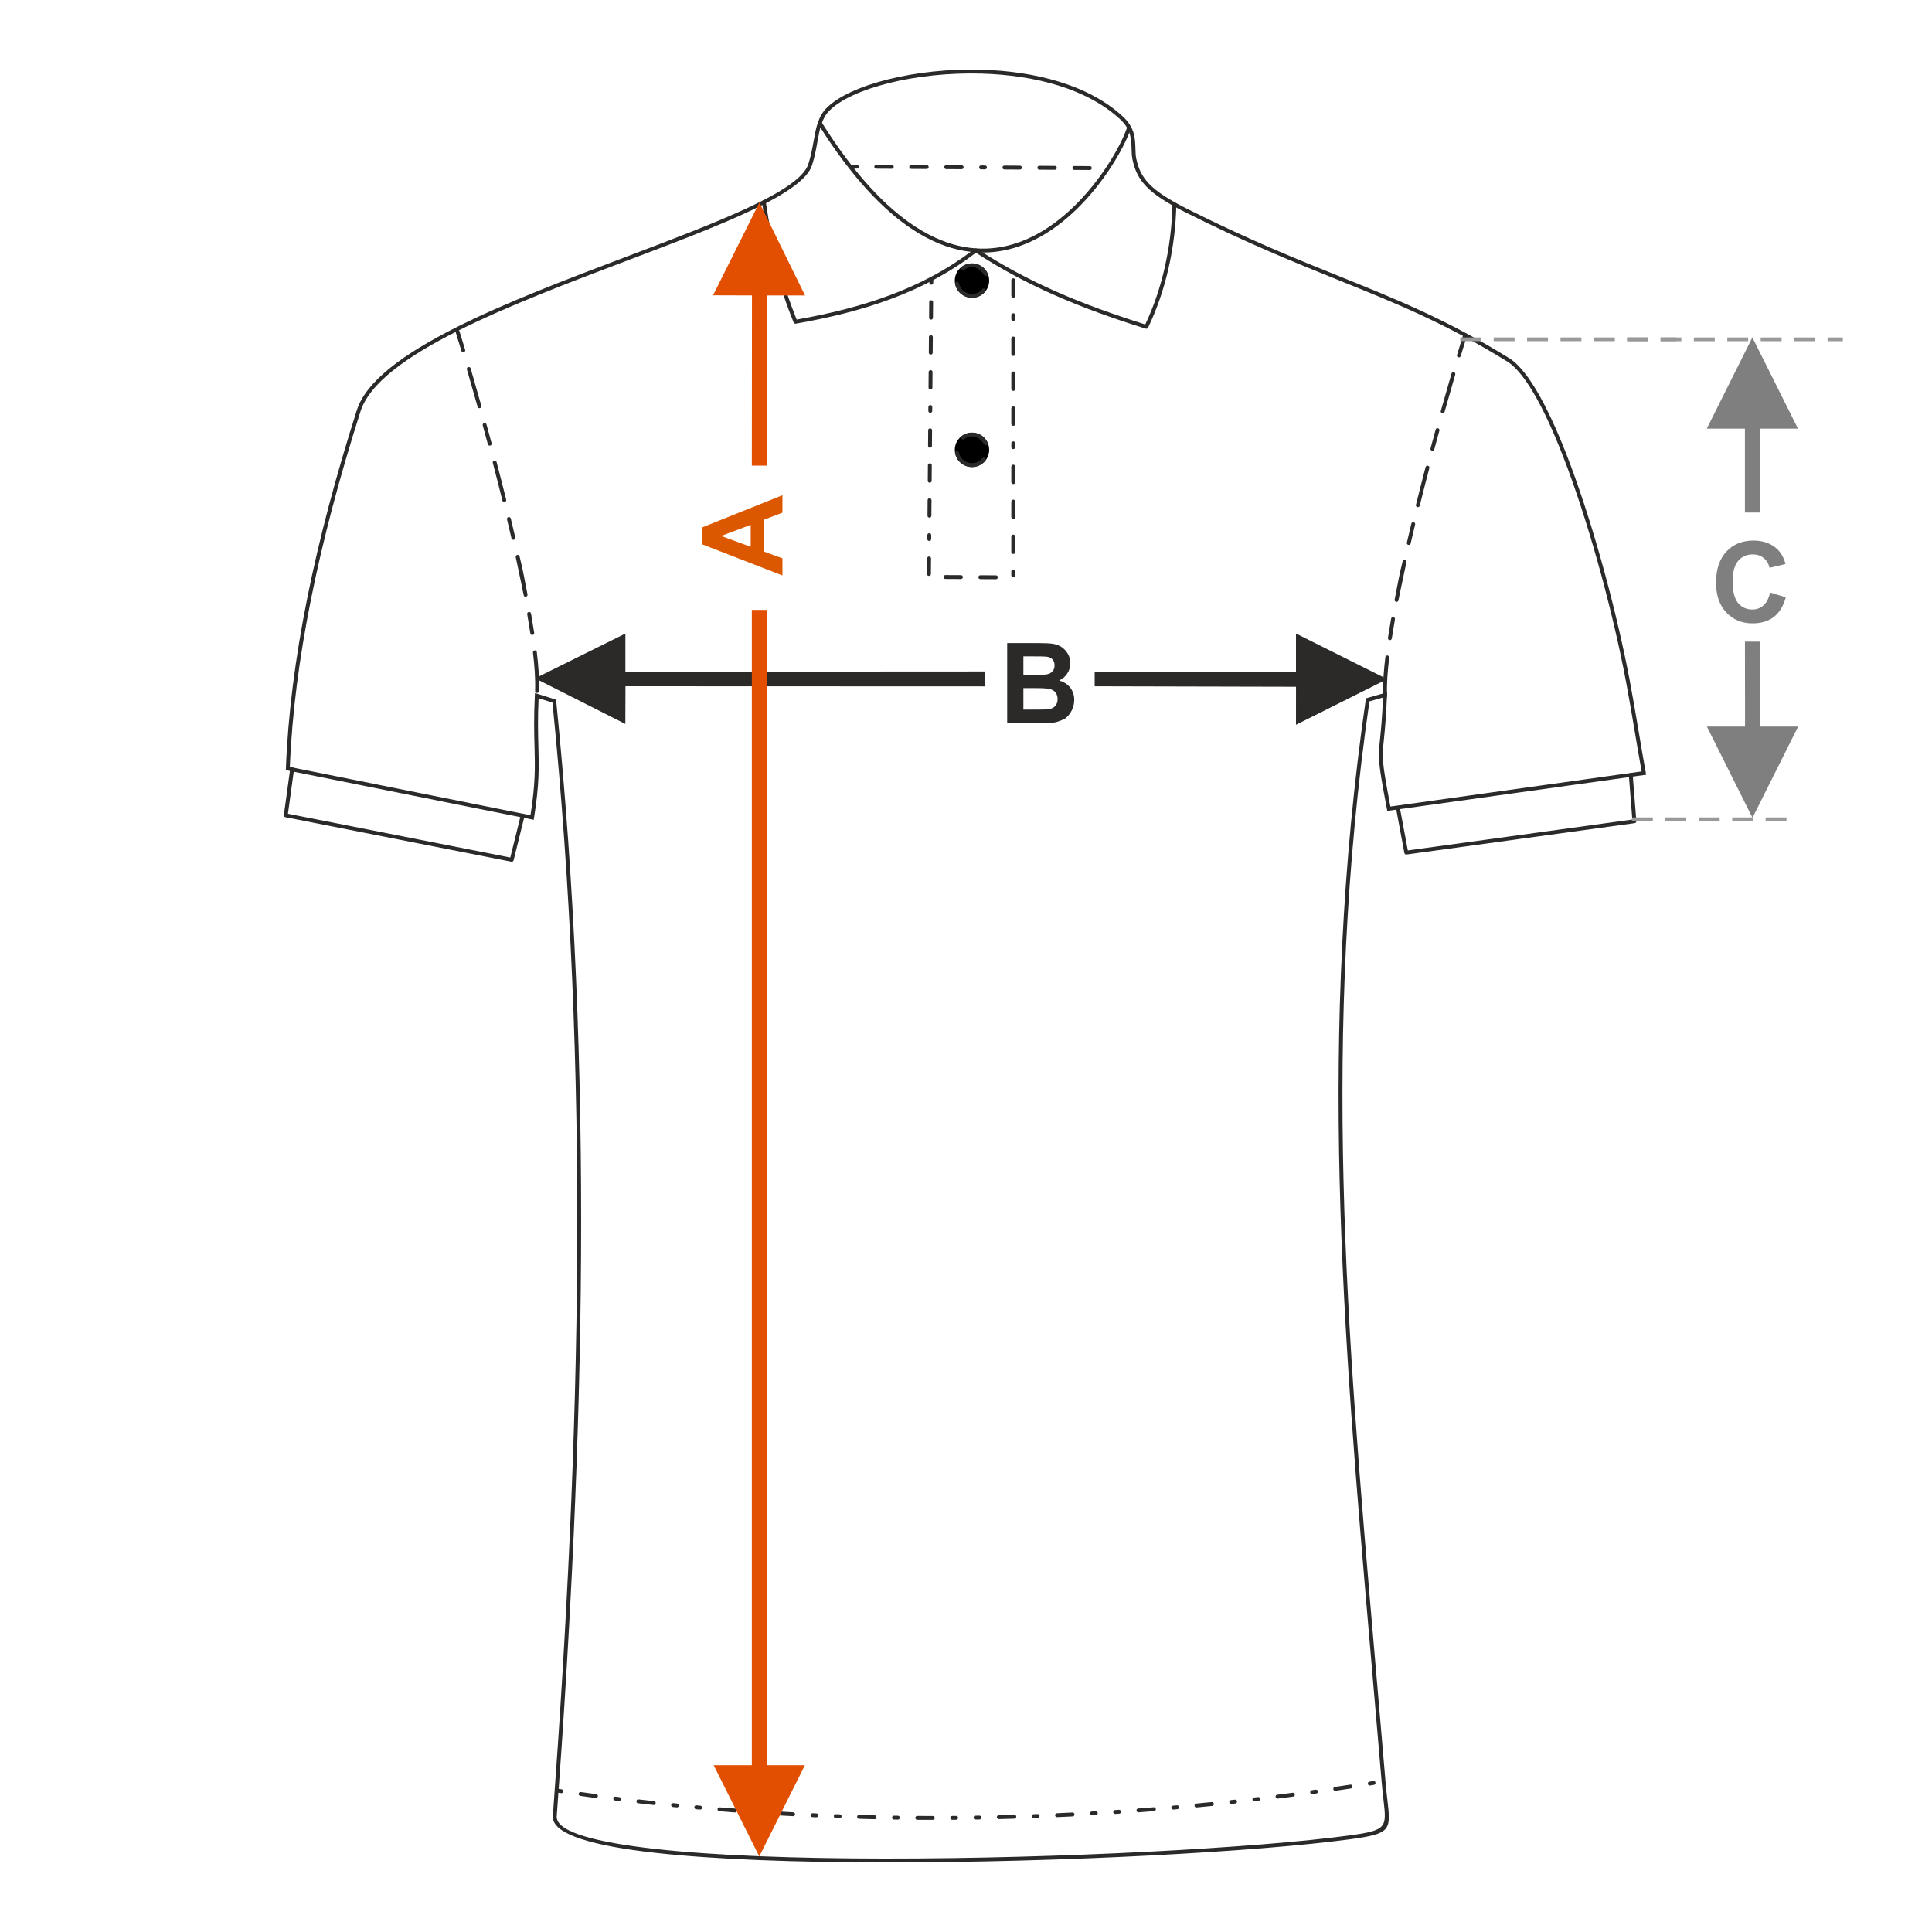 <?xml version="1.0" encoding="UTF-8"?>
<!DOCTYPE svg PUBLIC "-//W3C//DTD SVG 1.1//EN" "http://www.w3.org/Graphics/SVG/1.1/DTD/svg11.dtd">
<!-- Creator: CorelDRAW 2017 -->
<svg xmlns="http://www.w3.org/2000/svg" xml:space="preserve" width="1000px" height="1000px" version="1.1" style="shape-rendering:geometricPrecision; text-rendering:geometricPrecision; image-rendering:optimizeQuality; fill-rule:evenodd; clip-rule:evenodd"
viewBox="0 0 1000 1000"
 xmlns:xlink="http://www.w3.org/1999/xlink">
 <defs>
  <style type="text/css">
   <![CDATA[
    .fil1 {fill:none}
    .fil3 {fill:#2B2A29}
    .fil4 {fill:black}
    .fil2 {fill:#2B2A29;fill-rule:nonzero}
    .fil0 {fill:#2B2A29;fill-rule:nonzero}
    .fil7 {fill:#7F7F7F;fill-rule:nonzero}
    .fil8 {fill:#999999;fill-rule:nonzero}
    .fil5 {fill:#DB5800;fill-rule:nonzero}
    .fil6 {fill:#E34F00;fill-rule:nonzero}
   ]]>
  </style>
 </defs>
 <g id="Ebene_x0020_1">
  <path class="fil0" d="M521.317 332.858l16.563 0c3.287,0 5.726,0.135 7.337,0.405 1.619,0.28 3.056,0.849 4.328,1.707 1.272,0.868 2.333,2.014 3.182,3.451 0.848,1.436 1.272,3.056 1.272,4.839 0,1.929 -0.52,3.712 -1.562,5.322 -1.041,1.62 -2.458,2.825 -4.242,3.634 2.517,0.743 4.444,1.996 5.804,3.77 1.35,1.774 2.025,3.856 2.025,6.257 0,1.89 -0.434,3.721 -1.311,5.505 -0.877,1.783 -2.074,3.21 -3.596,4.28 0,0 -3.385,1.717 -5.611,1.967 -1.389,0.145 -4.753,0.241 -10.085,0.28l-14.104 0 0 -41.417zm8.388 6.883l0 9.545 5.475 0c3.249,0 5.274,-0.048 6.064,-0.145 1.427,-0.163 2.555,-0.655 3.375,-1.475 0.819,-0.819 1.224,-1.889 1.224,-3.22 0,-1.282 -0.356,-2.313 -1.06,-3.114 -0.704,-0.8 -1.755,-1.282 -3.144,-1.446 -0.829,-0.096 -3.21,-0.145 -7.133,-0.145l-4.801 0zm0 16.428l0 11.106 7.751 0c3.008,0 4.926,-0.086 5.736,-0.25 1.244,-0.232 2.256,-0.781 3.036,-1.658 0.782,-0.888 1.177,-2.054 1.177,-3.529 0,-1.253 -0.299,-2.304 -0.907,-3.171 -0.597,-0.868 -1.474,-1.505 -2.612,-1.9 -1.138,-0.395 -3.615,-0.598 -7.423,-0.598l-6.758 0z"/>
  <rect class="fil1" x="-0.001" y="-0.001" width="1000.002" height="1000.002"/>
  <polygon class="fil0" points="670.801,347.665 566.599,347.631 566.599,355.22 670.814,355.469 670.801,375.138 718.017,351.522 670.801,327.921 "/>
  <polygon class="fil0" points="276.968,351.104 323.707,327.921 323.707,347.665 509.615,347.555 509.615,355.267 323.745,355.2 323.681,374.719 "/>
  <path class="fil2" d="M698.826 952.001c-47.261,6.42 -149.899,12.076 -240.869,11.998 -45.321,-0.038 -87.749,-1.5 -118.999,-4.995 -31.73,-3.55 -52.132,-9.353 -52.8,-18.117 -0.023,-0.305 -0.024,-0.616 -0.001,-0.93 7.257,-98.464 12.041,-194.573 12.584,-290.108 0.541,-95.332 -3.137,-190.135 -12.788,-286.193l-7.185 -2.242c-0.485,10.755 -0.283,18.192 -0.101,24.854 0.295,10.807 0.534,19.597 -2.261,37.047l-0.165 1.028 -128.287 -25.735 0.032 -0.849c1.055,-27.679 4.818,-57.083 11.024,-88.042 6.202,-30.936 14.854,-63.463 25.693,-97.407 9.665,-30.273 78.811,-56.455 139.63,-79.484 47.29,-17.905 89.506,-33.89 94.042,-47.846 1.369,-4.215 2.089,-8.224 2.755,-11.934 1.223,-6.818 2.273,-12.669 6.715,-17.153 11.876,-11.992 45.878,-20.848 80.496,-19.81 27.413,0.82 55.279,7.823 72.971,24.34 6.094,5.69 6.244,11.311 6.381,16.45 0.048,1.83 0.096,3.596 0.436,5.237 1.047,5.04 2.867,9.136 6.741,13.126 3.951,4.068 10.033,8.061 19.561,12.841 32.073,16.093 57.025,26.149 79.646,35.267 29.404,11.85 54.883,22.12 87.059,42.033 10.449,6.466 21.668,28.269 31.887,55.664 12.91,34.617 24.3,78.259 30.496,111.029 1.675,8.87 3.174,17.761 4.671,26.652 1.208,7.172 2.418,14.347 3.67,21.246l0.186 1.026c-44.661,6.255 -89.325,12.495 -133.99,18.723l-0.178 -0.94c-4.719,-24.963 -4.597,-26.172 -3.57,-36.228 0.455,-4.446 1.089,-10.651 1.548,-21.526l-7.037 2.007c-24.861,172.701 -11.747,325.318 2.573,491.958l2.962 34.485c0.924,10.761 1.803,20.965 2.838,33.211 0.291,3.433 0.628,6.361 0.919,8.897 1.82,15.831 2.015,17.528 -19.285,20.42zm-240.869 9.997c90.879,0.077 193.401,-5.571 240.602,-11.983 19.348,-2.628 19.176,-4.136 17.559,-18.206 -0.297,-2.582 -0.64,-5.562 -0.927,-8.96 -1.036,-12.247 -1.915,-22.45 -2.839,-33.211l-2.961 -34.485c-14.348,-166.959 -27.488,-319.849 -2.467,-493.051l0.094 -0.646 10.951 -3.123 -0.054 1.384c-0.465,11.812 -1.137,18.383 -1.613,23.036 -0.987,9.672 -1.117,10.945 3.368,34.714l130.034 -18.171c-1.238,-6.871 -2.365,-13.558 -3.492,-20.244 -1.501,-8.914 -3.004,-17.825 -4.663,-26.613 -6.178,-32.683 -17.535,-76.197 -30.403,-110.699 -10.077,-27.018 -21.035,-48.454 -31.061,-54.659 -32.022,-19.819 -57.431,-30.059 -86.754,-41.877 -22.639,-9.125 -47.61,-19.189 -79.795,-35.338 -9.744,-4.889 -15.996,-9.003 -20.103,-13.233 -4.182,-4.308 -6.145,-8.709 -7.267,-14.116 -0.374,-1.803 -0.423,-3.666 -0.475,-5.596 -0.126,-4.735 -0.264,-9.913 -5.745,-15.03 -17.297,-16.148 -44.679,-22.998 -71.659,-23.807 -34.112,-1.022 -67.483,7.572 -79.022,19.222 -4.002,4.042 -5.002,9.608 -6.166,16.093 -0.679,3.794 -1.416,7.892 -2.816,12.203 -4.832,14.867 -47.475,31.014 -95.244,49.101 -60.395,22.867 -129.059,48.867 -138.428,78.211 -10.804,33.838 -19.435,66.293 -25.63,97.196 -6.127,30.562 -9.867,59.575 -10.96,86.871l124.569 24.99c2.594,-16.59 2.361,-25.164 2.075,-35.655 -0.189,-6.97 -0.402,-14.782 0.162,-26.293l0.065 -1.296 10.923 3.407 0.066 0.663c9.707,96.349 13.405,191.435 12.862,287.06 -0.543,95.641 -5.328,191.784 -12.583,290.242 -0.016,0.214 -0.015,0.428 0,0.639 0.579,7.583 20.301,12.836 51.018,16.272 31.197,3.491 73.546,4.95 118.779,4.988z"/>
  <path class="fil3" d="M583.421 65.843c0.174,-0.524 0.74,-0.809 1.264,-0.636 0.525,0.173 0.81,0.74 0.636,1.265 -2.781,8.386 -11.755,24.986 -25.43,39.176 -10.133,10.514 -22.861,19.734 -37.602,23.386 -14.782,3.661 -31.547,1.728 -49.681,-10.094 -15.499,-10.103 -32.008,-27.451 -49.136,-54.743 -0.296,-0.468 -0.155,-1.087 0.313,-1.382 0.468,-0.294 1.087,-0.154 1.383,0.314 16.963,27.029 33.263,44.177 48.531,54.13 17.604,11.477 33.831,13.364 48.111,9.827 14.322,-3.547 26.733,-12.552 36.637,-22.828 13.452,-13.959 22.255,-30.219 24.974,-38.415z"/>
  <path class="fil3" d="M288.718 925.853c-1.228,-0.224 -1.677,1.736 -0.298,1.987l1.988 0.296c1.225,0.223 1.678,-1.736 0.296,-1.987l-1.986 -0.296zm422.411 -1.993c1.356,-0.247 0.934,-2.211 -0.317,-1.985l-1.983 0.318c-1.359,0.246 -0.933,2.212 0.315,1.985l1.985 -0.318zm-11.921 1.864c1.375,-0.249 0.93,-2.21 -0.301,-1.986 -2.648,0.4 -5.296,0.795 -7.945,1.182 -1.39,0.253 -0.928,2.211 0.289,1.989 2.653,-0.387 5.305,-0.784 7.957,-1.185zm-17.912 2.603c1.308,-0.237 1.061,-2.113 -0.276,-1.991l-1.989 0.275c-1.313,0.238 -1.06,2.112 0.272,1.991l1.993 -0.275zm-11.96 1.607c1.225,-0.111 1.156,-2.122 -0.258,-1.994 -2.655,0.344 -5.311,0.68 -7.968,1.013 -1.24,0.114 -1.153,2.122 0.245,1.996 2.662,-0.329 5.322,-0.67 7.981,-1.015zm-17.963 2.219c1.256,-0.114 1.149,-2.122 -0.233,-1.996l-1.995 0.233c-1.259,0.115 -1.149,2.121 0.23,1.996l1.998 -0.233zm-11.991 1.354c1.277,-0.117 1.146,-2.123 -0.216,-1.998l-1.997 0.215c-1.28,0.116 -1.145,2.122 0.214,1.998l1.999 -0.215zm-12.001 1.252c1.296,-0.118 1.139,-2.121 -0.2,-1.999 -2.664,0.264 -5.33,0.524 -7.996,0.778 -1.305,0.119 -1.14,2.122 0.189,2 2.669,-0.253 5.339,-0.514 8.007,-0.779zm-18.021 1.691c1.328,-0.121 1.135,-2.122 -0.175,-2.002l-2.001 0.174c-1.33,0.12 -1.134,2.12 0.173,2.002l2.003 -0.174zm-12.024 1.002c1.348,-0.123 1.131,-2.121 -0.159,-2.003l-8.01 0.611c-1.362,0.124 -1.129,2.12 0.147,2.004l8.022 -0.612zm-18.053 1.316c1.38,-0.126 1.126,-2.121 -0.133,-2.006l-2.003 0.132c-1.384,0.126 -1.126,2.119 0.129,2.006l2.007 -0.132zm-12.043 0.752c1.401,-0.129 1.122,-2.12 -0.116,-2.007l-2.005 0.115c-1.406,0.128 -1.12,2.119 0.112,2.007l2.009 -0.115zm-12.049 0.65c1.319,-0.12 1.247,-2.006 -0.099,-2.006 -2.675,0.131 -5.349,0.257 -8.025,0.378 -1.333,0.12 -1.245,2.008 0.089,2.008 2.679,-0.121 5.356,-0.248 8.035,-0.38zm-18.082 0.789c1.231,0 1.342,-2.008 -0.075,-2.008l-2.006 0.075c-1.237,0 -1.342,2.008 0.07,2.008l2.011 -0.075zm-12.062 0.402c1.256,0 1.339,-2.009 -0.056,-2.009 -2.677,0.075 -5.353,0.146 -8.03,0.21 -1.267,0 -1.337,2.009 0.045,2.009l8.041 -0.21zm-18.094 0.411c1.284,0 1.332,-2.01 -0.033,-2.01l-2.007 0.032c-1.288,0 -1.332,2.01 0.03,2.01l2.01 -0.032zm-12.066 0.147c1.306,0 1.328,-2.01 -0.015,-2.01 -0.667,0.006 -1.342,-0.001 -2.007,0.015 -1.311,0 -1.328,2.01 0.011,2.01 0.667,-0.016 1.342,-0.01 2.011,-0.015zm-12.067 0.045c1.324,0 1.322,-2.009 0.002,-2.009 -2.677,0 -5.356,-0.011 -8.033,-0.028 -1.34,0 -1.321,2.01 -0.013,2.01 2.681,0.016 5.363,0.027 8.044,0.027zm-18.1 -0.126c1.359,0 1.319,-2.009 0.028,-2.009l-2.009 -0.028c-1.361,0 -1.317,2.009 -0.029,2.009l2.01 0.028zm-12.065 -0.212c1.381,0 1.314,-2.01 0.046,-2.01 -2.677,-0.055 -5.355,-0.123 -8.031,-0.199 -1.396,0 -1.311,2.009 -0.057,2.009 2.68,0.075 5.362,0.145 8.042,0.2zm-18.093 -0.515c1.414,0 1.306,-2.008 0.073,-2.008l-2.008 -0.072c-1.418,0 -1.306,2.007 -0.075,2.007l2.01 0.073zm-12.057 -0.475c1.333,0 1.422,-1.887 0.089,-2.008l-2.006 -0.09c-1.34,0 -1.419,1.888 -0.093,2.008l2.01 0.09zm-12.054 -0.583c1.227,0.112 1.519,-1.878 0.107,-2.006 -2.674,-0.138 -5.347,-0.289 -8.02,-0.447 -1.242,-0.113 -1.516,1.88 -0.12,2.007 2.678,0.157 5.355,0.307 8.033,0.446zm-18.068 -1.073c1.259,0.114 1.511,-1.881 0.133,-2.006l-2.003 -0.135c-1.264,-0.115 -1.512,1.881 -0.138,2.006l2.008 0.135zm-12.038 -0.853c1.283,0.118 1.508,-1.88 0.152,-2.003 -2.668,-0.202 -5.341,-0.402 -8.007,-0.628 -1.3,-0.118 -1.505,1.881 -0.167,2.003 2.673,0.219 5.348,0.427 8.022,0.628zm-18.04 -1.485c1.316,0.12 1.502,-1.881 0.18,-2.001 -0.664,-0.048 -1.336,-0.12 -1.999,-0.18 -1.322,-0.12 -1.5,1.881 -0.185,2 0.665,0.063 1.34,0.134 2.004,0.181zm-12.016 -1.13c1.339,0.123 1.496,-1.881 0.201,-1.999l-1.999 -0.199c-1.342,-0.123 -1.496,1.882 -0.203,1.999l2.001 0.199zm-12.003 -1.243c1.364,0.124 1.492,-1.882 0.218,-1.997 -2.662,-0.289 -5.322,-0.588 -7.983,-0.891 -1.378,-0.125 -1.489,1.882 -0.229,1.996 2.664,0.305 5.328,0.603 7.994,0.892zm-17.981 -2.079c1.399,0.126 1.486,-1.883 0.246,-1.996l-1.992 -0.246c-1.406,-0.128 -1.484,1.882 -0.251,1.994l1.997 0.248zm-11.972 -1.533c1.427,0.13 1.48,-1.882 0.268,-1.992 -2.654,-0.354 -5.308,-0.716 -7.96,-1.086 -1.342,-0.122 -1.581,1.754 -0.278,1.991 2.656,0.37 5.311,0.732 7.97,1.087z"/>
  <path class="fil3" d="M237.802 171.425c-0.37,-1.234 -2.306,-0.695 -1.917,0.604 1.004,3.185 1.996,6.391 2.94,9.594 0.38,1.268 2.305,0.691 1.925,-0.578 -0.947,-3.213 -1.945,-6.424 -2.948,-9.62zm39.168 186.214c0,1.41 2.009,1.31 2.009,0.068 0.243,-6.701 -0.354,-13.547 -1.13,-20.199 -0.114,-1.251 -2.122,-1.15 -1.996,0.237 0.773,6.532 1.355,13.314 1.117,19.894zm-2.462 -29.817c0.249,1.371 2.211,0.93 1.986,-0.305 -0.505,-3.32 -1.051,-6.631 -1.632,-9.937 -0.239,-1.317 -2.214,-0.942 -1.98,0.349 0.582,3.291 1.122,6.589 1.626,9.893zm-3.453 -19.756c0.231,1.271 2.215,0.947 1.972,-0.384 -1.232,-6.369 -2.49,-13.466 -4.106,-19.7 -0.22,-1.208 -2.216,-0.962 -1.962,0.436 1.311,6.555 2.823,13.066 4.096,19.648zm-6.313 -29.44c0.217,1.187 2.217,0.968 1.958,-0.453 -0.744,-3.266 -1.525,-6.532 -2.31,-9.788 -0.368,-1.35 -2.282,-0.736 -1.953,0.47 0.778,3.253 1.563,6.509 2.305,9.771zm-4.689 -19.525c0.363,1.331 2.284,0.739 1.95,-0.486 -1.614,-6.506 -3.281,-12.997 -4.976,-19.484 -0.355,-1.3 -2.286,-0.744 -1.944,0.51 1.697,6.476 3.358,12.963 4.97,19.46zm-7.545 -29.167c0.351,1.287 2.287,0.747 1.94,-0.521 -0.866,-3.237 -1.745,-6.472 -2.631,-9.703 -0.347,-1.274 -2.287,-0.751 -1.938,0.531 0.887,3.228 1.764,6.459 2.629,9.693zm-5.31 -19.371c0.343,1.255 2.29,0.755 1.935,-0.543 -1.81,-6.454 -3.649,-12.898 -5.528,-19.333 -0.337,-1.235 -2.29,-0.758 -1.93,0.564 1.877,6.427 3.715,12.865 5.523,19.312z"/>
  <path class="fil3" d="M394.401 104.809c-0.078,-0.548 0.303,-1.057 0.852,-1.134 0.548,-0.078 1.056,0.303 1.133,0.852 1.585,10.955 3.647,21.421 6.314,31.614 2.597,9.926 5.776,19.618 9.658,29.275 16.484,-2.918 32.659,-6.806 48.052,-12.538 15.622,-5.817 30.466,-13.542 44.051,-24.097 0.355,-0.274 0.835,-0.275 1.185,-0.034 13.33,8.735 26.903,15.962 41.341,22.319 14.224,6.263 29.294,11.687 45.804,16.878 4.386,-9.255 7.701,-19.154 10.012,-29.222 2.524,-10.995 3.851,-22.186 4.064,-32.962 0.011,-0.552 0.469,-0.992 1.021,-0.981 0.552,0.01 0.992,0.468 0.981,1.02 -0.216,10.919 -1.559,22.249 -4.111,33.371 -2.407,10.485 -5.891,20.792 -10.522,30.401 -0.204,0.458 -0.723,0.701 -1.214,0.548 -16.908,-5.293 -32.312,-10.817 -46.843,-17.216 -14.332,-6.311 -27.816,-13.471 -41.052,-22.097 -13.593,10.455 -28.422,18.141 -44.018,23.949 -15.793,5.881 -32.354,9.83 -49.205,12.78 -0.456,0.079 -0.923,-0.166 -1.103,-0.612 -4.044,-9.966 -7.348,-19.987 -10.04,-30.28 -2.691,-10.285 -4.768,-20.823 -6.36,-31.834z"/>
  <path class="fil3" d="M483.065 144.358c0,-1.345 -2.009,-1.321 -2.009,-0.017l-0.016 2.01c0,1.345 2.009,1.319 2.009,0.016l0.016 -2.009zm42.411 0.693c0,-0.524 -0.401,-0.954 -0.908,-1 -0.596,-0.06 -1.101,0.415 -1.101,1l-0.001 8.038c0,0.524 0.402,0.954 0.908,1 0.597,0.06 1.101,-0.416 1.101,-1l0.001 -8.038zm-0.003 18.087c0,-0.524 -0.401,-0.953 -0.908,-1 -0.596,-0.06 -1.101,0.416 -1.101,1l0 2.01c0,0.523 0.402,0.953 0.908,1 0.597,0.059 1.101,-0.417 1.101,-1l0 -2.01zm-0.001 12.058c0,-0.523 -0.402,-0.953 -0.908,-1 -0.596,-0.06 -1.101,0.416 -1.101,1l-0.002 8.039c0,0.524 0.403,0.953 0.909,1 0.597,0.06 1.101,-0.417 1.101,-1l0.001 -8.039zm-0.002 18.088c0,-0.524 -0.402,-0.954 -0.909,-1 -0.596,-0.06 -1.1,0.416 -1.1,1l-0.002 8.038c0,0.524 0.402,0.954 0.909,1 0.596,0.06 1.101,-0.415 1.101,-1l0.001 -8.038zm-0.002 18.087c0,-0.523 -0.403,-0.953 -0.909,-1 -0.597,-0.06 -1.101,0.416 -1.101,1l0 8.039c0,0.523 0.401,0.953 0.908,1 0.596,0.06 1.101,-0.416 1.101,-1l0.001 -8.039zm-0.003 18.088c0,-0.524 -0.401,-0.954 -0.907,-1 -0.597,-0.06 -1.101,0.415 -1.101,1l0 2.009c0,0.524 0.401,0.954 0.908,1 0.596,0.06 1.1,-0.416 1.1,-1l0 -2.009zm0 12.058c0,-0.524 -0.402,-0.954 -0.909,-1 -0.596,-0.06 -1.101,0.416 -1.101,1l-0.001 8.039c0,0.523 0.403,0.953 0.909,1 0.596,0.059 1.101,-0.416 1.101,-1l0.001 -8.039zm-0.003 18.087c0,-0.523 -0.401,-0.953 -0.908,-1 -0.596,-0.059 -1.1,0.416 -1.1,1l-0.001 8.039c0,0.524 0.401,0.953 0.908,1 0.597,0.06 1.101,-0.416 1.101,-1l0 -8.039zm-0.001 18.088c0,-0.524 -0.402,-0.954 -0.908,-1 -0.597,-0.06 -1.101,0.416 -1.101,1l-0.001 8.038c0,0.524 0.402,0.954 0.909,1 0.596,0.06 1.1,-0.415 1.1,-1l0.001 -8.038zm-0.001 18.087c0,-0.523 -0.402,-0.953 -0.909,-1 -0.596,-0.06 -1.101,0.416 -1.101,1l0 2.01c0,0.523 0.402,0.953 0.909,1 0.596,0.06 1.101,-0.416 1.101,-1l0 -2.01zm-10 4.025c1.338,0 1.321,-2.01 0.01,-2.01l-8.038 -0.042c-1.338,0 -1.322,2.008 -0.012,2.008l8.04 0.044zm-18.088 -0.097c1.338,0 1.322,-2.009 0.011,-2.009l-8.038 -0.042c-1.339,0 -1.321,2.008 -0.011,2.008l8.038 0.043zm-17.541 -2.633c0,1.345 2.009,1.321 2.009,0.017l0.065 -8.039c0,-1.345 -2.009,-1.32 -2.009,-0.016l-0.065 8.038zm0.146 -18.087c0,1.345 2.01,1.321 2.01,0.017l0.015 -2.01c0,-1.346 -2.008,-1.32 -2.008,-0.017l-0.017 2.01zm0.097 -12.058c0,1.345 2.009,1.32 2.009,0.016l0.065 -8.038c0,-1.346 -2.009,-1.321 -2.009,-0.018l-0.065 8.04zm0.146 -18.088c0,1.345 2.008,1.32 2.008,0.017l0.065 -8.039c0,-1.345 -2.009,-1.32 -2.009,-0.017l-0.064 8.039zm0.145 -18.087c0,1.345 2.009,1.32 2.009,0.016l0.064 -8.038c0,-1.346 -2.009,-1.321 -2.009,-0.017l-0.064 8.039zm0.144 -18.088c0,1.345 2.01,1.32 2.01,0.017l0.016 -2.009c0,-1.345 -2.01,-1.32 -2.01,-0.017l-0.016 2.009zm0.097 -12.057c0,1.346 2.01,1.32 2.01,0.017l0.064 -8.038c0,-1.346 -2.01,-1.321 -2.01,-0.017l-0.064 8.038zm0.145 -18.086c0,1.345 2.009,1.32 2.009,0.017l0.064 -8.039c0,-1.345 -2.009,-1.32 -2.009,-0.016l-0.064 8.038zm0.145 -18.087c0,1.346 2.009,1.321 2.009,0.017l0.064 -8.038c0,-1.345 -2.009,-1.32 -2.009,-0.016l-0.064 8.037z"/>
  <circle class="fil4" cx="503.102" cy="145.229" r="8.894"/>
  <path class="fil3" d="M511.16 141.462c0.215,0.494 0.001,1.074 -0.49,1.307 -0.501,0.238 -1.101,0.025 -1.338,-0.476 -2.33,-3.786 -6.463,-5.409 -10.312,-2.609 -0.448,0.33 -1.077,0.234 -1.406,-0.212 -0.323,-0.437 -0.238,-1.05 0.185,-1.384 1.481,-1.101 3.316,-1.753 5.303,-1.753 3.565,0 6.64,2.098 8.058,5.127zm-1.169 9.391c-1.631,1.996 -4.111,3.27 -6.889,3.27 -4.338,0 -7.949,-3.105 -8.735,-7.213 -0.086,-0.533 0.266,-1.044 0.799,-1.147 0.544,-0.106 1.073,0.249 1.179,0.793 1.083,5.683 8.41,7.514 12.072,3.049l-0.006 0.007c0.35,-0.43 0.984,-0.494 1.413,-0.146 0.422,0.343 0.493,0.959 0.167,1.387z"/>
  <path class="fil3" d="M441.505 85.228c-1.34,0 -1.322,2.008 -0.013,2.008l2.009 0.012c1.34,0 1.322,-2.008 0.012,-2.008l-2.008 -0.012zm122.577 2.763c1.339,0 1.321,-2.009 0.012,-2.009l-8.039 -0.05c-1.339,0 -1.321,2.009 -0.012,2.009l8.039 0.05zm-18.087 -0.112c1.339,0 1.321,-2.01 0.011,-2.01l-8.038 -0.049c-1.34,0 -1.321,2.008 -0.012,2.008l8.039 0.051zm-18.088 -0.113c1.34,0 1.321,-2.008 0.012,-2.008l-8.039 -0.051c-1.339,0 -1.321,2.01 -0.011,2.01l8.038 0.049zm-18.087 -0.111c1.339,0 1.321,-2.009 0.012,-2.009l-2.01 -0.012c-1.339,0 -1.321,2.009 -0.012,2.009l2.01 0.012zm-12.059 -0.074c1.34,0 1.322,-2.008 0.012,-2.008l-8.038 -0.05c-1.34,0 -1.322,2.009 -0.012,2.009l8.038 0.049zm-18.087 -0.111c1.339,0 1.321,-2.008 0.012,-2.008l-8.038 -0.05c-1.339,0 -1.322,2.009 -0.012,2.009l8.038 0.049zm-18.086 -0.111c1.339,0 1.321,-2.008 0.012,-2.008l-8.039 -0.05c-1.339,0 -1.321,2.009 -0.011,2.009l8.038 0.049z"/>
  <circle class="fil4" cx="503.102" cy="232.841" r="8.894"/>
  <path class="fil3" d="M511.16 229.074c0.215,0.493 0.001,1.074 -0.49,1.307 -0.501,0.237 -1.101,0.024 -1.338,-0.477 -2.33,-3.785 -6.463,-5.408 -10.312,-2.608 -0.448,0.329 -1.077,0.234 -1.406,-0.212 -0.323,-0.437 -0.238,-1.05 0.185,-1.384 1.481,-1.101 3.316,-1.753 5.303,-1.753 3.565,0 6.64,2.097 8.058,5.127zm-1.169 9.391c-1.631,1.995 -4.111,3.269 -6.889,3.269 -4.338,0 -7.949,-3.104 -8.735,-7.213 -0.086,-0.532 0.266,-1.043 0.799,-1.147 0.544,-0.106 1.073,0.25 1.179,0.794 1.083,5.683 8.41,7.513 12.072,3.049l-0.006 0.007c0.35,-0.43 0.984,-0.495 1.413,-0.146 0.422,0.343 0.493,0.958 0.167,1.387z"/>
  <path class="fil3" d="M759.015 174.685c0.39,-1.3 -1.546,-1.838 -1.916,-0.604 -1.003,3.196 -2.001,6.407 -2.948,9.62 -0.381,1.269 1.545,1.847 1.925,0.578 0.944,-3.203 1.936,-6.408 2.939,-9.594zm-43.093 185.679c0,1.241 2.009,1.341 2.009,-0.068 -0.239,-6.58 0.344,-13.363 1.117,-19.895 0.126,-1.387 -1.882,-1.488 -1.996,-0.236 -0.777,6.652 -1.374,13.497 -1.13,20.199zm2.484 -30.191c-0.225,1.236 1.738,1.676 1.986,0.305 0.504,-3.303 1.045,-6.602 1.626,-9.892 0.234,-1.292 -1.74,-1.666 -1.98,-0.35 -0.58,3.307 -1.127,6.618 -1.632,9.937zm3.467 -19.836c-0.242,1.332 1.742,1.656 1.972,0.386 1.274,-6.582 2.786,-13.094 4.096,-19.649 0.255,-1.398 -1.741,-1.644 -1.961,-0.435 -1.617,6.234 -2.874,13.33 -4.107,19.698zm6.327 -29.507c-0.258,1.42 1.742,1.639 1.959,0.452 0.742,-3.261 1.526,-6.518 2.304,-9.771 0.329,-1.206 -1.585,-1.82 -1.953,-0.47 -0.785,3.257 -1.566,6.522 -2.31,9.789zm4.698 -19.558c-0.334,1.224 1.587,1.817 1.95,0.485 1.611,-6.497 3.273,-12.983 4.97,-19.459 0.342,-1.255 -1.589,-1.811 -1.944,-0.51 -1.696,6.486 -3.362,12.977 -4.976,19.484zm7.554 -29.202c-0.346,1.268 1.589,1.808 1.941,0.521 0.865,-3.234 1.742,-6.465 2.629,-9.693 0.349,-1.282 -1.592,-1.806 -1.938,-0.532 -0.887,3.232 -1.766,6.467 -2.632,9.704zm5.315 -19.393c-0.354,1.297 1.593,1.797 1.936,0.543 1.808,-6.447 3.645,-12.885 5.523,-19.313 0.36,-1.322 -1.593,-1.798 -1.93,-0.563 -1.879,6.433 -3.719,12.878 -5.529,19.333z"/>
  <path class="fil3" d="M150.191 398.101c0.073,-0.548 0.579,-0.933 1.127,-0.859 0.548,0.073 0.933,0.578 0.859,1.126l-3.131 22.827 115.084 22.669 5.422 -21.928c0.133,-0.538 0.676,-0.866 1.214,-0.734 0.537,0.133 0.866,0.676 0.734,1.214l-5.643 22.822c-0.111,0.538 -0.635,0.886 -1.175,0.781l-116.95 -23.037c-0.518,-0.102 -0.872,-0.59 -0.801,-1.119l3.26 -23.762z"/>
  <path class="fil3" d="M843.084 401.233c-0.043,-0.552 0.37,-1.036 0.923,-1.079 0.552,-0.043 1.036,0.37 1.079,0.922l1.881 23.911c0.042,0.552 -0.371,1.037 -0.923,1.08l-118.032 16.228c-0.546,0.073 -1.047,-0.308 -1.126,-0.85l-4.312 -23.11c-0.1,-0.543 0.26,-1.066 0.804,-1.165 0.544,-0.098 1.066,0.261 1.166,0.805l4.144 22.204 116.202 -15.978 -1.806 -22.968z"/>
  <path class="fil5" d="M404.994 256.327l0 9.034 -9.428 3.576 0 16.611 9.428 3.442 0 8.87 -41.416 -16.081 0 -8.86 41.416 -16.592zm-16.427 15.329l-15.329 5.755 15.329 5.593 0 -11.348z"/>
  <polygon class="fil6" points="389.22,152.92 389.146,241.005 396.859,241.005 396.932,152.92 416.691,152.92 393.075,104.818 369.071,152.854 "/>
  <polygon class="fil6" points="393.002,960.9 369.402,913.684 389.146,913.684 389.146,315.692 396.859,315.692 396.859,913.684 416.618,913.684 "/>
  <polygon class="fil7" points="903.164,221.873 903.164,265.267 910.876,265.267 910.876,221.873 930.635,221.873 907.02,174.656 883.42,221.873 "/>
  <path class="fil7" d="M916.214 306.681l8.098 2.487c-1.243,4.56 -3.316,7.944 -6.208,10.162 -2.892,2.208 -6.556,3.316 -11,3.316 -5.505,0 -10.026,-1.88 -13.574,-5.64 -3.538,-3.76 -5.312,-8.898 -5.312,-15.425 0,-6.893 1.783,-12.254 5.341,-16.071 3.557,-3.818 8.242,-5.727 14.046,-5.727 5.071,0 9.188,1.504 12.35,4.502 1.89,1.775 3.297,4.319 4.242,7.645l-8.272 1.967c-0.491,-2.14 -1.513,-3.837 -3.065,-5.08 -1.563,-1.244 -3.452,-1.861 -5.67,-1.861 -3.074,0 -5.572,1.099 -7.481,3.307 -1.918,2.198 -2.872,5.765 -2.872,10.701 0,5.225 0.944,8.956 2.824,11.173 1.89,2.227 4.339,3.336 7.356,3.336 2.227,0 4.146,-0.704 5.746,-2.121 1.601,-1.417 2.757,-3.634 3.451,-6.671z"/>
  <polygon class="fil7" points="907.086,423.303 883.486,376.086 903.231,376.086 903.182,332.105 910.894,332.105 910.943,376.086 930.702,376.086 "/>
  <path class="fil8" d="M953.868 174.677l-7.937 0 0 1.929 7.937 0 0 -1.929zm-14.424 0l0 1.929 -10.811 0 0 -1.929 10.811 0zm-17.298 0l0 1.929 -10.811 0 0 -1.929 10.811 0zm-17.297 0l0 1.929 -10.811 0 0 -1.929 10.811 0zm-17.297 0l0 1.929 -10.811 0 0 -1.929 10.811 0zm-17.298 0l0 1.929 -10.811 0 0 -1.929 10.811 0zm-17.298 0l0 1.929 -10.811 0 0 -1.929 10.811 0z"/>
  <path class="fil8" d="M867.549 174.662l-7.938 0 0 1.928 7.938 0 0 -1.928zm-14.425 0l0 1.928 -10.811 0 0 -1.928 10.811 0zm-17.297 0l0 1.928 -10.812 0 0 -1.928 10.812 0zm-17.297 0l0 1.928 -10.811 0 0 -1.928 10.811 0zm-17.298 0l0 1.928 -10.811 0 0 -1.928 10.811 0zm-17.298 0l0 1.928 -10.811 0 0 -1.928 10.811 0zm-17.297 0l0 1.928 -10.811 0 0 -1.928 10.811 0z"/>
  <path class="fil8" d="M924.69 423.1l0 1.928 -10.811 0 0 -1.928 10.811 0zm-17.296 0l0 1.928 -10.811 0 0 -1.928 10.811 0zm-17.298 0l0 1.928 -10.811 0 0 -1.928 10.811 0zm-17.298 0l0 1.928 -10.811 0 0 -1.928 10.811 0zm-17.297 0l0 1.928 -10.811 0 0 -1.928 10.811 0z"/>
 </g>
</svg>

